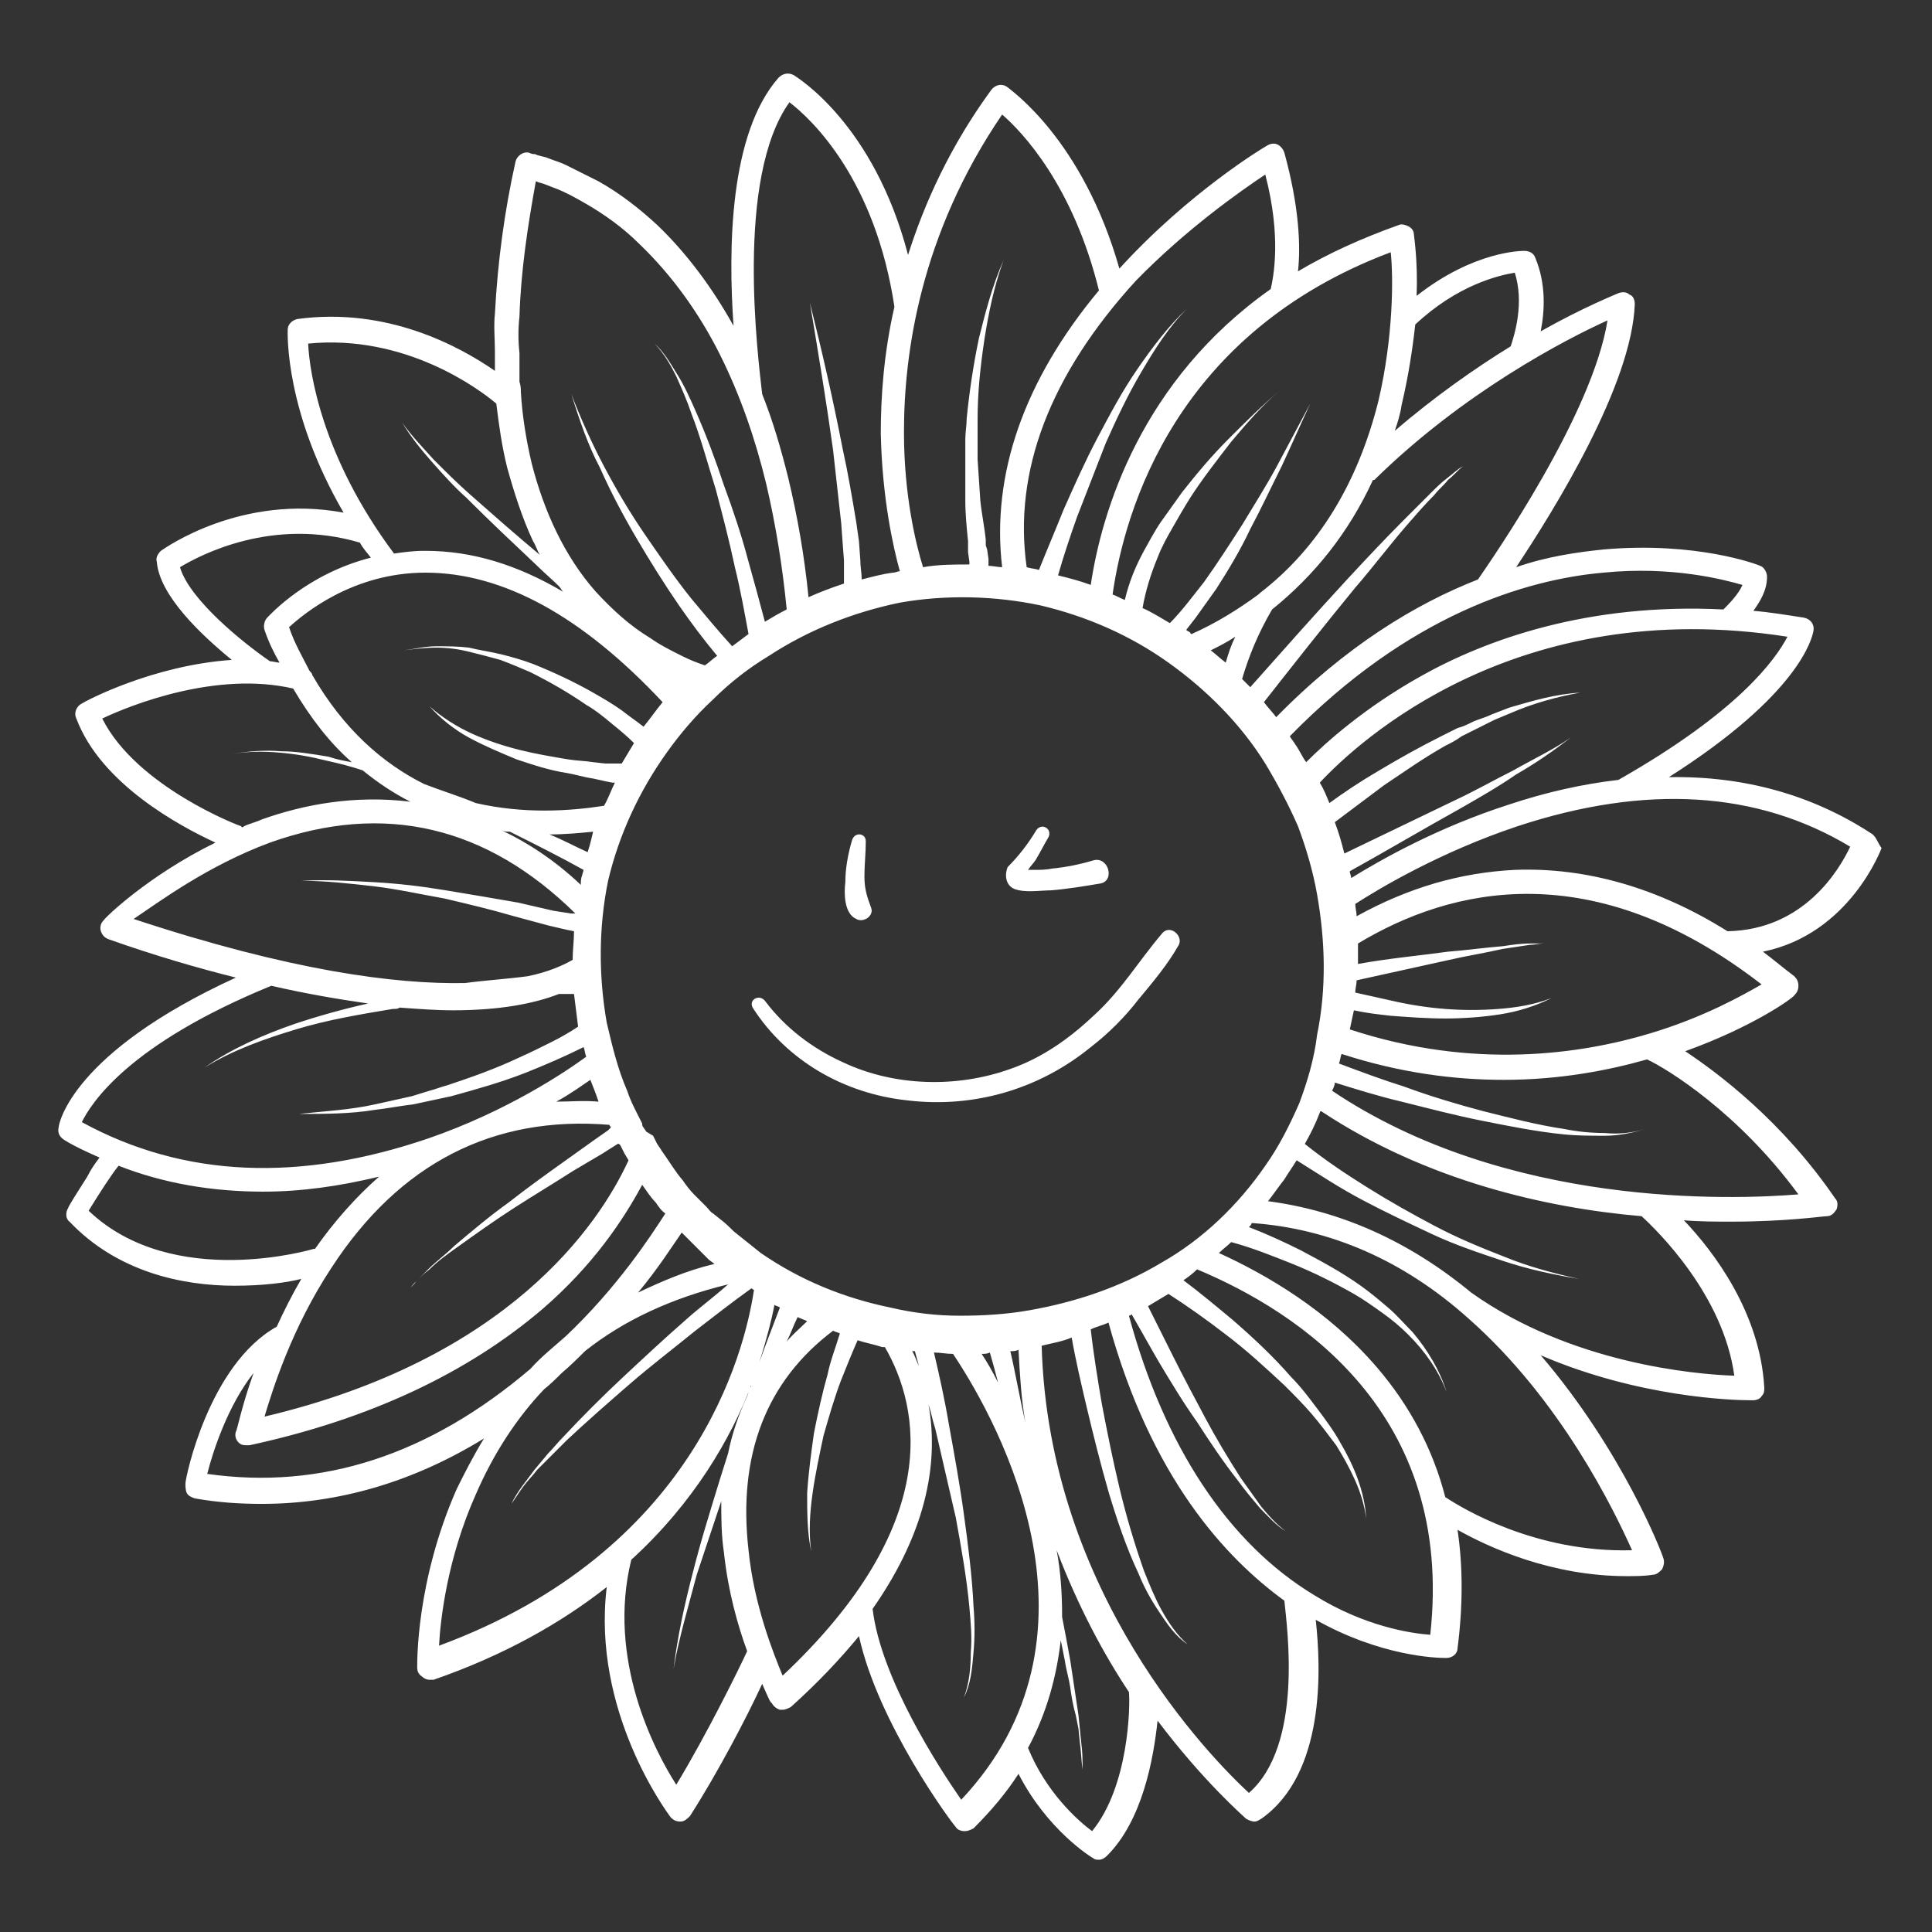 <?xml version="1.0" encoding="utf-8"?>
<!-- Generator: Adobe Illustrator 15.1.0, SVG Export Plug-In . SVG Version: 6.00 Build 0)  -->
<!DOCTYPE svg PUBLIC "-//W3C//DTD SVG 1.1//EN" "http://www.w3.org/Graphics/SVG/1.1/DTD/svg11.dtd">
<svg version="1.1" id="Vrstva_1" xmlns="http://www.w3.org/2000/svg" xmlns:xlink="http://www.w3.org/1999/xlink" x="0px" y="0px"
	 width="141.7px" height="141.7px" viewBox="0 0 141.7 141.7" style="enable-background:new 0 0 141.7 141.7;" xml:space="preserve"
	>
<rect x="0" y="0" width="141.7" height="141.7" fill="#333333" stroke="none"/>
<style type="text/css">
<![CDATA[
	.st0{fill-rule:evenodd;clip-rule:evenodd;fill:none;}
	.st1{fill:#F99D1C;}
	.st2{fill:#FFFFFF;}
	.st3{fill-rule:evenodd;clip-rule:evenodd;fill:#F99D1C;}
	.st4{fill-rule:evenodd;clip-rule:evenodd;fill:#FFFFFF;}
]]>
</style>
<path class="st1" d="M308.3,70.9c0,38.9-31.5,70.4-70.4,70.4c-38.9,0-70.4-31.5-70.4-70.4c0-38.9,31.5-70.4,70.4-70.4
	C276.8,0.4,308.3,32,308.3,70.9z"/>
<path class="st2" d="M237.9,106.2c-0.2,0-0.4-0.1-0.6-0.2l-0.1-0.1c-6.7-4.4-39.7-27.5-33-48.4c2.3-7.2,7.7-11.6,14.8-12.1
	c7.4-0.5,15,3.5,18.9,9.6c3.8-6.2,11.4-10.1,18.9-9.6c7.1,0.5,12.6,4.9,14.8,12.1c6.6,20.9-26.4,44-33,48.4l-0.1,0.1
	C238.3,106.2,238.1,106.2,237.9,106.2z"/>
<path class="st1" d="M-21.8,69c0,39-31.6,70.6-70.6,70.6c-39,0-70.6-31.6-70.6-70.6c0-39,31.6-70.6,70.6-70.6
	C-53.4-1.6-21.8,30-21.8,69z"/>
<g>
	<path class="st4" d="M-66.3,100.4c0,1.9-1.5,3.4-3.4,3.4h-45.5c-1.9,0-3.4-1.5-3.4-3.4v-63c0-1.9,1.5-3.4,3.4-3.4h45.5
		c1.9,0,3.4,1.5,3.4,3.4V100.4z"/>
	<g>
		<path class="st3" d="M-74.2,47.1c0,1-0.8,1.7-1.7,1.7H-109c-1,0-1.7-0.8-1.7-1.7l0,0c0-0.9,0.8-1.7,1.7-1.7h33.1
			C-75,45.4-74.2,46.2-74.2,47.1L-74.2,47.1z"/>
		<path class="st3" d="M-74.2,57.9c0,1-0.8,1.7-1.7,1.7H-109c-1,0-1.7-0.8-1.7-1.7l0,0c0-0.9,0.8-1.7,1.7-1.7h33.1
			C-75,56.2-74.2,56.9-74.2,57.9L-74.2,57.9z"/>
		<path class="st3" d="M-74.2,68.7c0,0.9-0.8,1.7-1.7,1.7H-109c-1,0-1.7-0.8-1.7-1.7l0,0c0-0.9,0.8-1.7,1.7-1.7h33.1
			C-75,66.9-74.2,67.7-74.2,68.7L-74.2,68.7z"/>
		<path class="st3" d="M-74.2,79.4c0,0.9-0.8,1.7-1.7,1.7H-109c-1,0-1.7-0.8-1.7-1.7l0,0c0-0.9,0.8-1.7,1.7-1.7h33.1
			C-75,77.7-74.2,78.5-74.2,79.4L-74.2,79.4z"/>
	</g>
</g>
<path class="st1" d="M308.5,229.6c0,39-31.6,70.6-70.6,70.6c-39,0-70.6-31.6-70.6-70.6c0-39,31.6-70.6,70.6-70.6
	C276.8,159,308.5,190.6,308.5,229.6z"/>
<path class="st2" d="M269.7,190.1l-2-1.6c-3.7-3.1-9.4-2.4-12.5,1.3l-39,49.5l-0.2,0.4L203,269.4c-0.4,0.9-0.2,2,0.7,2.7
	c0.9,0.7,2,0.7,2.6,0l25.4-19.6l0.2-0.2c0,0,0.2,0,0.2-0.2l38.8-49.7C274.1,199,273.4,193.2,269.7,190.1z M210.5,263l7.9-17.6
	l0.7-1.6l8.1,6.5L210.5,263z M230.4,247.2l-9-7.4l30.1-38.1l9,7.4L230.4,247.2z M267.5,200.2l-4.4,5.6l-9-7.4l4.4-5.6
	c1.5-2,4.6-2.2,6.4-0.7l2,1.6C268.8,195.3,269.3,198.1,267.5,200.2z"/>
<path class="st1" d="M149,229.6c0,39-31.6,70.6-70.6,70.6c-39,0-70.6-31.6-70.6-70.6c0-39,31.6-70.6,70.6-70.6
	C117.3,159,149,190.6,149,229.6z"/>
<g>
	<path class="st4" d="M98.8,253c-4.7-0.7-9.1,2-9.7,6.4c-0.7,5,2.3,8.4,6.4,9.7h3.4c4-2,7.4-3.4,6.4-9.7
		C104.5,256,101.4,253.4,98.8,253L98.8,253z"/>
	<path class="st4" d="M72.3,253c-4.4-0.7-8,1.7-9.4,5.3c-2,5.3,1.7,9.4,6,10.7h3.3C80.6,267.4,80,254.4,72.3,253L72.3,253z"/>
	<path class="st4" d="M118,210.4l-60.8,0.1c3.3,8.7,9,22.8,12.7,31.8h-5.7c-6-14.1-12.4-28.1-18.4-42.2H30.7v5.1h11.4
		c6,14.4,12.4,28.4,18.8,42.5h40.3C104.5,239,118,210.4,118,210.4z"/>
</g>
<path class="st1" d="M-26,232.9c0,39-31.6,70.6-70.6,70.6c-39,0-70.6-31.6-70.6-70.6c0-39,31.6-70.6,70.6-70.6
	C-57.7,162.3-26,193.9-26,232.9z"/>
<g>
	<path class="st2" d="M-71.4,214.3l-12.9-5.2c-1.3-0.5-2.7,0-3.4,1.2l-5.6,9.6l4,4l7.5,7.4l7.5-12.2L-71.4,214.3z"/>
	<path class="st2" d="M-49.2,224.3c-0.3-0.7-0.8-1.3-1.6-1.6l-15.6-6.3l-2.9,4.7l-8.7,14.1l11,10.8l4,4l13.5-23.4
		C-49,225.9-48.9,225.1-49.2,224.3"/>
	<path class="st2" d="M-69.7,250.9L-80.8,240l-9.1,14.8l-3.4,5.6l8.6,18.7c0.4,0.9,1.3,1.5,2.3,1.6c0,0,0.1,0,0.1,0
		c1,0,1.9-0.5,2.4-1.4l14.1-24.5L-69.7,250.9z"/>
	<path class="st2" d="M-103,236.7c-0.4,0.8-0.5,1.7-0.1,2.5l7,15.3l3.4-5.6l7.9-12.8l-7.4-7.3l-4-4L-103,236.7z"/>
	<path class="st2" d="M-108.9,191.8c0,1.5,1.2,2.7,2.7,2.7h13.5c1.5,0,2.7-1.2,2.7-2.7c0-1.5-1.2-2.7-2.7-2.7h-13.5
		C-107.6,189-108.9,190.3-108.9,191.8"/>
	<path class="st2" d="M-110.3,200.6c-0.5,1.4,0.3,3,1.8,3.4l12.9,4.2c0.3,0.1,0.6,0.1,0.8,0.1c1.2,0,2.2-0.7,2.6-1.9
		c0.5-1.4-0.3-3-1.7-3.4l-12.9-4.2C-108.3,198.4-109.8,199.2-110.3,200.6"/>
	<path class="st2" d="M-114.3,208.6c-0.9,1.2-0.6,2.9,0.6,3.8l10.9,8c0.5,0.3,1,0.5,1.6,0.5c0.8,0,1.7-0.4,2.2-1.1
		c0.9-1.2,0.6-2.9-0.6-3.8l-11-8C-111.7,207.1-113.5,207.4-114.3,208.6"/>
	<path class="st2" d="M-111.1,230.8c0.6,0,1.1-0.2,1.6-0.5c1.2-0.9,1.5-2.6,0.6-3.8l-8-10.9c-0.9-1.2-2.6-1.5-3.8-0.6
		c-1.2,0.9-1.5,2.6-0.6,3.8l8,11C-112.8,230.5-112,230.8-111.1,230.8"/>
	<path class="st2" d="M-128.7,219c-1.4,0.5-2.2,2-1.7,3.4l4.2,12.9c0.4,1.2,1.4,1.9,2.6,1.9c0.3,0,0.6,0,0.8-0.1
		c1.4-0.5,2.2-2,1.7-3.4l-4.2-12.9C-125.7,219.3-127.2,218.6-128.7,219"/>
	<path class="st2" d="M-140.3,236.7c0,1.5,1.2,2.7,2.7,2.7c1.5,0,2.7-1.2,2.7-2.7v-13.5c0-1.5-1.2-2.7-2.7-2.7
		c-1.5,0-2.7,1.2-2.7,2.7V236.7z"/>
	<path class="st2" d="M-134.5,209.6c-1,0.2-2,0.3-3,0.3c-1.5,0-2.7,1.2-2.7,2.7c0,1.5,1.2,2.7,2.7,2.7c13,0,23.5-10.6,23.5-23.5
		c0-1.5-1.2-2.7-2.7-2.7c-1.5,0-2.7,1.2-2.7,2.7c0,1-0.1,2-0.3,3C-121,202.3-127,208.3-134.5,209.6"/>
</g>
<path class="st1" d="M464,70.9c0,39-31.6,70.6-70.6,70.6c-39,0-70.6-31.6-70.6-70.6c0-39,31.6-70.6,70.6-70.6
	C432.3,0.3,464,31.9,464,70.9z"/>
<g>
	<path class="st2" d="M411.5,53.7c1,0,1.8-0.8,1.8-1.8c0-1-0.8-1.8-1.8-1.8H405V36.3h6.6c1,0,1.8-0.8,1.8-1.8c0-1-0.8-1.8-1.8-1.8
		H405v-5.5c0-6.2-5.1-11.3-11.3-11.3c-6.2,0-11.3,5.1-11.3,11.3V98c-3.1,3-4.9,7.2-4.9,11.6c0,8.9,7.3,16.2,16.3,16.2
		c9,0,16.3-7.3,16.3-16.2c0-4.4-1.8-8.6-4.9-11.6v-9.7h6.6c1,0,1.8-0.8,1.8-1.8c0-1-0.8-1.8-1.8-1.8H405V71h6.6c1,0,1.8-0.8,1.8-1.8
		c0-1-0.8-1.8-1.8-1.8H405V53.7H411.5z M405.2,109.6c0,6.4-5.2,11.5-11.6,11.5c-6.4,0-11.6-5.2-11.6-11.5c0-3.9,1.9-7.3,4.9-9.4V62
		V27.2c0-3.7,3-6.7,6.7-6.7c3.7,0,6.7,3,6.7,6.7V62v38.2C403.3,102.2,405.2,105.7,405.2,109.6"/>
	<path class="st2" d="M398.7,102.5l-1.2-0.8V64.8h-7.7v36.8l-1.2,0.8c-2.3,1.6-3.7,4.3-3.7,7.1c0,4.8,3.9,8.7,8.8,8.7
		s8.8-3.9,8.8-8.7C402.4,106.8,401,104.1,398.7,102.5"/>
</g>
<path class="st2" d="M137.2,61.1c-4.3-2.8-9.3-4.2-14.8-4.1c9.6-6.1,10.5-10.2,10.6-10.7c0.1-0.5-0.2-0.9-0.7-1
	c-1.3-0.2-2.5-0.4-3.7-0.5c0.5-0.7,1-1.5,1-2.5c0-0.3-0.2-0.7-0.5-0.8c-0.2-0.1-4.7-1.8-11.5-1.2c-1.9,0.2-4.1,0.5-6.4,1.3
	c2.8-4.2,8.5-13.4,8.7-19.3c0-0.3-0.1-0.6-0.4-0.7c-0.2-0.2-0.5-0.2-0.8-0.1c-0.2,0.1-2.5,1-5.7,2.8c0.3-1.5,0.4-3.5-0.4-5.4
	c-0.1-0.3-0.4-0.5-0.8-0.5c-0.2,0-3.7,0-7.9,3.3c0.1-2.6-0.2-4.4-0.2-4.5c0-0.3-0.2-0.5-0.4-0.6c-0.2-0.1-0.5-0.2-0.7-0.1
	c-2.8,1-5.2,2.1-7.4,3.4c0.2-1.8,0.1-4.7-1-8.7c-0.1-0.3-0.3-0.5-0.5-0.6c-0.2-0.1-0.5-0.1-0.8,0.1c-0.2,0.1-5.7,3.4-10.8,9
	c0,0,0,0,0,0c-2.7-9.5-8-13.1-8.2-13.3c-0.4-0.3-0.9-0.2-1.2,0.2c-3,4.1-4.9,8.3-6.1,12.1c-2.5-9.6-8.1-13-8.4-13.2
	c-0.4-0.2-0.8-0.1-1.1,0.2c-3.6,4.1-3.7,12.5-3.3,18.2c-1.5-2.7-3.4-5.3-5.6-7.4c-1.3-1.2-2.7-2.3-4.3-3.2c-0.8-0.4-1.6-0.8-2.4-1.2
	c-0.4-0.2-0.8-0.3-1.3-0.5c-0.2-0.1-0.4-0.1-0.7-0.2c-0.1,0-0.2-0.1-0.3-0.1c-0.1,0-0.2,0-0.4-0.1l0,0c-0.4-0.1-0.9,0.2-1,0.7l0,0
	c-0.8,3.6-1.3,7.3-1.5,11.1c-0.1,0.9,0,1.9,0,2.8c0,0.5,0,0.9,0,1.4l0,0c-2.6-1.8-7.9-4.7-14.5-3.8c-0.4,0.1-0.7,0.4-0.7,0.8
	c0,0.3-0.2,6,4.1,13.4c-7.5-1.4-13.1,2.6-13.4,2.8c-0.2,0.2-0.4,0.5-0.3,0.8c0.2,2.5,3.3,5.4,5.5,7.2C11.2,48.8,6.3,51.4,6,51.6
	c-0.4,0.2-0.6,0.7-0.4,1.1c1.8,4.8,7.6,7.9,10.2,9.1c-4.9,2.4-8.1,5.5-8.2,5.7c-0.2,0.2-0.3,0.5-0.2,0.8s0.3,0.5,0.6,0.6
	c3.4,1.2,6.5,2.1,9.3,2.8c-12,5.5-13,10.7-13,11c-0.1,0.4,0.1,0.7,0.4,0.9c0.8,0.5,1.7,0.9,2.6,1.3c-0.3,0.4-0.6,0.8-0.9,1.4
	c-0.7,1.1-1.4,2.2-1.4,2.3c-0.2,0.3-0.2,0.8,0.1,1c3.5,3.7,8.3,4.7,12.1,4.7c2,0,3.7-0.2,4.9-0.5c-0.7,1.2-1.3,2.4-1.8,3.5
	c-5,2.8-6.7,11.1-6.7,11.5c0,0.2,0,0.5,0.1,0.7c0.1,0.2,0.3,0.3,0.6,0.4c1.7,0.3,3.3,0.4,4.9,0.4c5.6,0,11.1-1.6,16.3-4.8
	c-0.8,1.3-1.4,2.5-2,3.7c-3,6.8-2.9,12.8-2.9,13.1c0,0.3,0.1,0.5,0.4,0.7c0.1,0.1,0.3,0.2,0.5,0.2c0.1,0,0.2,0,0.3,0
	c5.2-1.8,9.4-4.2,12.7-6.8c-1.1,9.1,4.4,16.5,4.7,16.9c0.2,0.2,0.4,0.3,0.7,0.3c0,0,0,0,0,0c0.3,0,0.5-0.2,0.7-0.4
	c2-3.1,4.2-7.3,5.3-9.7c0.4,0.9,0.6,1.4,0.7,1.4c0.1,0.2,0.3,0.4,0.6,0.5c0.1,0,0.1,0,0.2,0c0.2,0,0.4-0.1,0.6-0.2
	c2-1.8,3.6-3.5,5-5.2c1.4,6.4,6.8,13.7,7.1,14c0.1,0.2,0.4,0.3,0.6,0.3c0,0,0,0,0.1,0c0.2,0,0.4-0.1,0.6-0.2c1.3-1.3,2.4-2.6,3.3-4
	c2.1,4.1,5.3,6.1,5.5,6.2c0.1,0.1,0.3,0.1,0.4,0.1c0.2,0,0.4-0.1,0.6-0.3c2.6-2.6,3.4-7.1,3.7-9.9c3.4,4.5,6.3,7,6.5,7.2
	c0.2,0.1,0.4,0.2,0.6,0.2c0.2,0,0.3-0.1,0.5-0.2c4.7-3.3,4.4-11,4-14.6c4.8,2.7,8.9,2.8,9.5,2.8c0,0,0.1,0,0.1,0
	c0.4,0,0.8-0.3,0.8-0.7c0.4-3.1,0.4-6,0-8.7c2.3,1.3,6.9,3.4,12.4,3.4c0.6,0,1.3,0,1.9-0.1c0.3,0,0.5-0.2,0.7-0.4
	c0.1-0.2,0.2-0.5,0.1-0.8c-0.1-0.4-3-7.9-9-14.9c7.2,3.1,14.1,3.3,15.4,3.3c0.1,0,0.2,0,0.2,0c0.2,0,0.5-0.1,0.6-0.3
	c0.2-0.2,0.2-0.4,0.2-0.6c-0.3-5.5-3.7-10-5.9-12.3c1.2,0.1,2.4,0.1,3.5,0.1c4,0,6.7-0.4,7-0.4c0.3,0,0.5-0.2,0.7-0.5
	c0.1-0.3,0.1-0.6-0.1-0.8c-3.9-5.7-8.6-9.2-11-10.8c5-1.8,7.9-3.9,8-4.1c0.2-0.2,0.3-0.4,0.3-0.7c0-0.3-0.1-0.5-0.3-0.7
	c-0.8-0.6-1.5-1.2-2.3-1.8c6.4-1.3,8.7-7.6,8.7-7.6C137.7,61.8,137.6,61.3,137.2,61.1 M118.7,57.2c-2.6,0.3-5.3,0.9-8,1.8
	c-5.3,1.7-9.5,4.1-11.6,5.4c0-0.2-0.1-0.3-0.1-0.5c2.7-1.5,5.4-3.1,8.1-4.6c1.4-0.8,2.8-1.6,4.1-2.5c1.4-0.8,2.7-1.7,4-2.7
	c-1.3,0.9-2.8,1.6-4.2,2.4c-1.4,0.7-2.8,1.5-4.3,2.2c-2.7,1.3-5.4,2.6-8.1,3.9c-0.2-0.8-0.4-1.5-0.7-2.3c1.2-0.9,2.4-1.8,3.6-2.7
	c1.5-1,2.9-2,4.5-2.9c0.4-0.2,0.8-0.4,1.2-0.7c0.4-0.2,0.8-0.4,1.2-0.6c0.4-0.2,0.8-0.4,1.2-0.6l1.2-0.5c1.6-0.7,3.4-1.2,5.1-1.5
	c-1.8,0.1-3.5,0.6-5.2,1.1l-1.3,0.5c-0.4,0.2-0.8,0.3-1.3,0.5c-0.4,0.2-0.8,0.4-1.2,0.5c-0.4,0.2-0.8,0.4-1.2,0.6
	c-1.6,0.8-3.2,1.7-4.7,2.6c-1.2,0.7-2.4,1.5-3.5,2.3c-0.2-0.5-0.4-1-0.7-1.5c2.8-3,14.4-13.8,34.3-10.7
	C130.2,48.4,127.5,52.2,118.7,57.2z M95.3,80.9c-0.7,1.6-1.5,3.2-2.5,4.6c-2,2.9-4.6,5.4-7.6,7.1c-3,1.8-6.3,2.9-9.7,3.5
	c-1.7,0.3-3.4,0.4-5.1,0.4c-1.7,0-3.4-0.2-5.1-0.6c-3.4-0.7-6.6-2-9.5-4l-0.5-0.4l-0.5-0.4l-1-0.8c-0.3-0.3-0.6-0.6-1-0.9l-0.5-0.4
	c-0.2-0.1-0.3-0.3-0.5-0.5l-0.9-0.9c-0.3-0.3-0.6-0.7-0.8-1c-0.6-0.7-1-1.4-1.5-2.1c-0.1-0.1-0.1-0.2-0.2-0.3l-0.2-0.3l-0.3-0.6
	L47.4,83l-0.2-0.3c-0.1-0.1-0.1-0.2-0.1-0.3c-0.4-0.8-0.8-1.5-1.1-2.4c-0.7-1.6-1.1-3.3-1.5-5c-0.6-3.4-0.6-7,0.1-10.4
	c0.8-3.4,2.3-6.6,4.3-9.4c1-1.4,2.1-2.7,3.4-3.9c1.2-1.2,2.6-2.3,4.1-3.2c2.9-1.9,6.2-3.2,9.6-3.9c3.4-0.6,7-0.5,10.3,0.2
	c3.4,0.8,6.6,2.2,9.4,4.2c2.8,2,5.3,4.5,7.1,7.4c0.9,1.5,1.7,3,2.4,4.6c0.6,1.6,1.1,3.3,1.4,5c0.6,3.4,0.7,6.9,0,10.3
	C96.4,77.6,95.9,79.3,95.3,80.9z M74.7,99c0.1,1.8,0.2,3.6,0.5,5.3c-0.4-1.7-0.7-3.5-1.1-5.2C74.3,99.1,74.5,99.1,74.7,99z
	 M72.6,99.2c0.2,0.7,0.4,1.4,0.6,2.2c-0.4-0.8-0.8-1.5-1.2-2.1C72.2,99.3,72.4,99.3,72.6,99.2z M67.1,99.1c0.1,0.4,0.2,0.7,0.3,1.1
	c-0.2-0.4-0.3-0.8-0.5-1.1C67,99.1,67,99.1,67.1,99.1z M50,90.4c0.2,0.2,0.3,0.3,0.5,0.5l0.5,0.5c0.3,0.3,0.7,0.7,1,1l0.4,0.3
	c-2.1,0.5-3.9,1.3-5.6,2.1C48.3,93,49.3,91.4,50,90.4z M57.2,95.9c-0.5,1.3-1,2.6-1.5,4c0.5-1.6,0.9-3.1,1.1-4.2
	C56.9,95.8,57.1,95.8,57.2,95.9z M59.2,96.9C59.2,96.9,59.2,96.9,59.2,96.9c-0.5,0.5-1.1,1-1.5,1.5c0.3-0.6,0.5-1.2,0.8-1.8
	C58.7,96.7,59,96.8,59.2,96.9z M24.3,93c5-7.7,11.9-11.2,20.4-10.5c0,0.1,0.1,0.1,0.1,0.2c-0.1,0.1-0.1,0.1-0.2,0.2l-1,0.7l-2.1,1.5
	c-1.4,1-2.8,2-4.2,3.1c-1.4,1-2.7,2.1-4,3.2c-0.6,0.6-1.3,1.1-1.9,1.7c-0.3,0.3-0.6,0.6-0.9,0.9c-0.2,0.2-0.3,0.3-0.4,0.5l-0.4,0.5
	l0.4-0.5c0.1-0.2,0.3-0.3,0.4-0.5c0.3-0.3,0.6-0.6,1-0.9c0.6-0.6,1.3-1.1,2-1.6c1.4-1,2.8-2,4.2-2.9c1.4-0.9,2.9-1.8,4.3-2.7
	l2.2-1.3l1.1-0.7c0,0,0,0,0.1,0l0.1,0.1l0.3,0.6l0.3,0.5c-2.2,4.8-8.9,14.6-26.7,18.8C20,101.9,21.4,97.4,24.3,93z M22.9,49.5
	c0-0.1-0.1-0.2-0.2-0.3c-0.5-1-1.1-2-1.5-3.2c1.1-1,4.7-4,10-4c0,0,0,0,0,0c5.7,0,11.5,3.2,17.4,9.5c-0.5,0.6-0.9,1.2-1.4,1.8
	c-0.5-0.4-1.1-0.8-1.6-1.2c-0.7-0.5-1.4-0.9-2.1-1.3c-1.4-0.8-2.9-1.5-4.4-2.1c-0.8-0.3-1.5-0.5-2.3-0.7c-0.8-0.2-1.6-0.3-2.4-0.5
	c-0.8-0.1-1.6-0.1-2.4-0.1c-0.8,0-1.6,0.2-2.4,0.3c0.8-0.1,1.6-0.2,2.4-0.2c0.8,0,1.6,0.1,2.4,0.3c0.8,0.2,1.6,0.4,2.3,0.6
	c0.8,0.3,1.5,0.6,2.2,0.9c1.4,0.7,2.8,1.5,4.1,2.4c0.7,0.4,1.3,0.9,1.9,1.4c0.5,0.4,1.1,0.9,1.6,1.4c-0.3,0.5-0.6,1-0.9,1.5
	C45.6,56,45.5,56,45.5,56l0,0l-0.1,0l-0.1,0l-0.1,0l-0.1,0l-0.2,0l-0.5,0l-0.9-0.1c-0.6-0.1-1.2-0.1-1.8-0.2
	c-1.2-0.2-2.4-0.4-3.6-0.7c-1.2-0.3-2.4-0.7-3.5-1.2c-1.1-0.5-2.2-1.2-3.1-2c0.8,0.9,1.8,1.7,2.9,2.3c1.1,0.6,2.3,1.1,3.5,1.6
	c1.2,0.4,2.4,0.8,3.7,1c0.6,0.1,1.2,0.3,1.9,0.4l0.9,0.2l0.5,0.1l0.2,0c-0.3,0.6-0.5,1.2-0.8,1.7c-2.6,0.4-5.9,0.6-9.4-0.2
	c-1.2-0.5-2.5-0.9-3.8-1.4C28.1,56,25.2,53.5,22.9,49.5z M43.1,62.5c-0.9-0.4-1.8-0.9-2.8-1.3c1.1,0,2.2-0.1,3.2-0.2
	C43.4,61.4,43.3,61.9,43.1,62.5z M45,57.3C45,57.3,44.9,57.3,45,57.3C44.9,57.3,45,57.3,45,57.3z M44.9,57.2L44.9,57.2L44.9,57.2z
	 M37.4,61c1.8,0.9,3.6,1.8,5.4,2.8c0,0.1-0.1,0.3-0.1,0.4c-0.1,0.2-0.1,0.5-0.1,0.7c-1.9-1.8-3.9-3.1-5.8-4C37,61,37.2,61,37.4,61z
	 M43.9,80.8c-1.1-0.1-2.1,0-3.1,0c1.1-0.6,1.9-1.2,2.5-1.6C43.5,79.7,43.7,80.2,43.9,80.8z M88.8,47.7c0.6-0.3,1.2-0.6,1.8-1
	c-0.3,0.6-0.5,1.2-0.7,1.9C89.5,48.3,89.2,48,88.8,47.7z M117.6,42c5-0.5,8.8,0.5,10.2,0.9c-0.3,0.7-1,1.4-1.4,1.8
	c-9.9-0.5-17.4,2.2-22.2,4.9c-4.1,2.3-6.9,4.8-8.4,6.3c-0.3-0.4-0.5-0.9-0.8-1.3c-0.1-0.2-0.3-0.4-0.4-0.6
	C103.3,45.1,111.9,42.5,117.6,42z M108.4,42.5c-4.6,1.8-9.7,4.9-14.8,10.1c-0.3-0.4-0.6-0.7-0.9-1.1c2.2-2.8,4.4-5.6,6.7-8.4
	c1.3-1.5,2.5-3.1,3.8-4.6c0.7-0.8,1.3-1.5,2-2.2c0.3-0.4,0.7-0.7,1-1.1c0.4-0.3,0.7-0.7,1.1-1c-0.4,0.2-0.8,0.6-1.2,0.9
	c-0.4,0.3-0.8,0.7-1.1,1c-0.7,0.7-1.4,1.4-2.1,2.1c-1.4,1.4-2.8,2.9-4.1,4.3c-2.4,2.6-4.7,5.2-7.1,7.9c-0.2-0.2-0.4-0.4-0.6-0.6
	c0.5-1.7,1.2-3.4,2.2-5.1c3.1-2.5,5.6-5.6,7.4-9.5c0,0,0,0,0.1,0c6.5-6.4,14-10.3,17.1-11.7C116.8,30.4,109.5,40.9,108.4,42.5z
	 M111.1,20c0.7,2.2,0,4.5-0.3,5.4c-2.6,1.6-5.6,3.7-8.5,6.2c0.2-0.6,0.4-1.2,0.5-1.9c0.5-2.1,0.8-4.1,1-5.9
	C106.9,20.9,109.9,20.2,111.1,20z M101.1,29.4c-1.5,6-4.4,10.8-8.7,14.1c0,0-0.1,0.1-0.1,0.1c-1.5,1.1-3.1,2.1-4.9,2.9
	c0,0-0.1,0-0.1-0.1c-0.1-0.1-0.2-0.1-0.3-0.2l0.7-0.9c0.5-0.7,1-1.4,1.5-2.1c0.9-1.4,1.8-2.9,2.5-4.4c0.8-1.5,1.5-3,2.3-4.6
	c0.7-1.5,1.4-3.1,2.1-4.6c-0.8,1.5-1.6,3-2.4,4.5c-0.8,1.5-1.7,2.9-2.6,4.4c-0.9,1.4-1.8,2.8-2.8,4.2c-0.8,1-1.6,2.1-2.5,3
	c-0.7-0.4-1.3-0.8-2-1.1c0.2-1.2,0.6-2.5,1.1-3.7c0.3-0.8,0.7-1.5,1.1-2.2c0.4-0.7,0.8-1.4,1.3-2.2c0.9-1.4,2-2.8,3-4.1
	c1.1-1.3,2.2-2.6,3.5-3.7c-1.3,1.1-2.5,2.3-3.7,3.5c-1.2,1.2-2.3,2.5-3.4,3.9c-0.5,0.7-1,1.4-1.5,2.1c-0.5,0.7-0.9,1.5-1.3,2.2
	c-0.6,1.1-1.1,2.3-1.4,3.6c-0.3-0.1-0.6-0.3-0.9-0.4c0.9-6.3,4.7-19.2,20.4-25.1C102.2,20.3,102.2,24.7,101.1,29.4z M92.8,12.8
	c1.2,4.6,0.6,7.5,0.4,8.4C83.7,27.9,80.8,37.5,80,42.9c-0.8-0.3-1.6-0.5-2.4-0.7c0.4-1.4,0.9-2.9,1.4-4.3c0.7-1.8,1.4-3.6,2.1-5.4
	c0.8-1.8,1.6-3.5,2.6-5.2c1-1.7,2-3.3,3.4-4.7c-1.4,1.3-2.6,2.9-3.7,4.5c-1.1,1.6-2,3.3-2.9,5c-0.9,1.7-1.7,3.5-2.5,5.3
	c-0.6,1.5-1.2,2.9-1.8,4.4c-0.3-0.1-0.6-0.1-0.9-0.2c-1-7,1.7-14.1,8-21C87,16.8,91,14,92.8,12.8z M73.5,8.4
	c1.5,1.3,5.2,5.2,7.1,12.9c-5.5,6.6-7.9,13.5-7.1,20.3c-0.3,0-0.7-0.1-1-0.1L72.5,41l-0.1-0.7L72.3,40l0-0.4c-0.1-1-0.3-1.9-0.4-2.9
	l-0.1-1.5l-0.1-1.5l0-0.7v-0.7c0-0.5,0-1,0-1.5c0-2,0.2-3.9,0.5-5.9c0.3-1.9,0.7-3.9,1.4-5.8c-0.8,1.8-1.3,3.7-1.8,5.7
	c-0.4,1.9-0.7,3.9-0.9,5.9c0,0.5-0.1,1-0.1,1.5l0,0.7l0,0.8l0,1.5l0,1.5c0,1,0.1,2,0.2,3l0,0.4l0,0.4l0.1,0.7l0,0.2
	c-1.1,0-2.3,0-3.4,0.2c-0.5-1.6-1.4-5.2-1.4-9.9C66.3,25.9,67.5,17.2,73.5,8.4z M57.9,7.5c1.7,1.3,6.3,5.7,7.7,15
	c-0.8,3.5-1,6.7-1,9.3c0.1,4.7,0.9,8.3,1.4,10.1c-0.2,0-0.3,0.1-0.5,0.1c-0.8,0.1-1.5,0.3-2.3,0.5v0c0-0.5-0.1-0.9-0.1-1.4L63,39.7
	l-0.2-1.4c-0.3-1.8-0.6-3.6-1-5.4c-0.7-3.6-1.5-7.1-2.4-10.7c0.6,3.6,1.2,7.2,1.7,10.8c0.2,1.8,0.4,3.6,0.6,5.4l0.1,1.4l0.1,1.3
	c0,0.4,0,0.9,0,1.3c0,0.1,0,0.2,0,0.4c-0.9,0.3-1.7,0.6-2.6,1c-0.3-3-0.8-5.9-1.5-8.8c-0.5-2-1.1-4.1-1.9-6.1
	C55.6,26.2,53.9,13.1,57.9,7.5z M38.1,23.2c0.1-3.3,0.6-6.6,1.2-9.9c0.1,0,0.2,0.1,0.3,0.1c0.4,0.1,0.8,0.3,1.1,0.4
	c0.8,0.3,1.5,0.7,2.2,1.1c1.4,0.8,2.8,1.8,4,3c2.4,2.3,4.4,5.1,5.9,8.1c1.5,3,2.6,6.2,3.4,9.5c0.7,3,1.2,6.1,1.5,9.2
	c-0.6,0.3-1.1,0.6-1.6,0.9c-0.4-1.5-0.8-3-1.2-4.4c-0.5-1.9-1.1-3.7-1.8-5.6c-0.6-1.8-1.3-3.7-2.1-5.5c-0.4-0.9-0.8-1.8-1.3-2.6
	c-0.5-0.8-1-1.7-1.7-2.3c0.7,0.7,1.2,1.6,1.6,2.4c0.4,0.9,0.8,1.8,1.1,2.7c0.7,1.8,1.2,3.7,1.8,5.6c0.5,1.9,1,3.8,1.4,5.7
	c0.4,1.6,0.7,3.3,1,4.9c-0.4,0.3-0.8,0.6-1.2,0.9c-1-1.1-2-2.3-3-3.5c-1.2-1.5-2.3-3.1-3.4-4.7c-1.1-1.6-2.1-3.3-3-5
	c-0.9-1.7-1.7-3.5-2.4-5.3c0.6,1.9,1.2,3.7,2.1,5.4c0.8,1.8,1.7,3.5,2.7,5.2c1,1.7,2,3.3,3.1,4.9c0.9,1.3,1.8,2.5,2.8,3.7
	c-0.3,0.2-0.6,0.5-0.9,0.7c-0.6-0.2-1.1-0.4-1.7-0.7c-0.8-0.4-1.6-0.8-2.3-1.3c-1.5-0.9-2.8-2.1-4-3.4c-2.3-2.6-3.8-5.9-4.7-9.4
	c-0.4-1.7-0.7-3.5-0.8-5.3c0-0.2,0-0.4-0.1-0.7l0-0.7c0-0.5,0-0.9,0-1.4C38,25,38,24.1,38.1,23.2z M36.4,29.6
	c0.2,1.6,0.4,3.1,0.8,4.7c0.5,1.8,1.1,3.7,1.9,5.4c0.2,0.3,0.3,0.7,0.5,1c-1.8-1.5-3.5-3-5.2-4.5c-0.9-0.8-1.7-1.6-2.6-2.5
	c-0.8-0.9-1.6-1.7-2.3-2.7c0.6,1,1.4,2,2.2,2.9c0.8,0.9,1.6,1.8,2.5,2.6c1.7,1.7,3.4,3.3,5.2,5c0.5,0.5,1.1,1,1.6,1.5
	c0.1,0.1,0.2,0.3,0.3,0.4c-3.4-2-6.7-3-10.1-3c0,0,0,0-0.1,0c-0.8,0-1.5,0.1-2.2,0.2c-5.3-7.1-6.2-13.3-6.3-15.4
	C29.7,24.5,35.1,28.5,36.4,29.6z M13.2,41.6c1.5-0.9,6.8-3.7,13.2-1.8c0.2,0.4,0.5,0.7,0.8,1.1c-4.7,1.2-7.4,4.2-7.6,4.4
	c-0.2,0.2-0.3,0.6-0.2,0.9c0.3,0.9,0.7,1.7,1.1,2.4c-0.2,0-0.5-0.1-0.7-0.1C17.9,47.2,13.9,44,13.2,41.6z M17.7,60.6
	c-0.1,0-7.7-2.9-10.2-7.9c2.1-1,8.4-3.5,14-2.2c1.3,2.2,2.7,4,4.3,5.4c-0.6-0.1-1.1-0.2-1.7-0.4c-1.2-0.2-2.4-0.4-3.5-0.4
	c-1.2-0.1-2.4,0-3.6,0.2c1.2-0.2,2.4-0.2,3.5-0.1c1.2,0.1,2.3,0.3,3.5,0.6c0.9,0.2,1.7,0.4,2.6,0.7c1.1,0.9,2.3,1.7,3.5,2.3
	c-4.1-0.5-7.8,0.2-10.9,1.3c-0.4,0.2-0.9,0.3-1.3,0.5C17.8,60.7,17.7,60.7,17.7,60.6z M19.8,61.8c8.4-3,15.9-1.2,22.4,5.2L41.9,67
	l-1.3-0.2L38,66.2c-1.7-0.3-3.5-0.6-5.3-0.9c-1.8-0.3-3.5-0.5-5.3-0.6c-1.8-0.1-3.5-0.2-5.3-0.1c1.8,0,3.5,0.2,5.3,0.4
	c1.7,0.2,3.5,0.6,5.2,0.9c1.7,0.4,3.4,0.8,5.1,1.3l2.6,0.7l1.3,0.3l0.5,0.1c0,0.7-0.1,1.4-0.1,2.1c-0.7,0.4-1.8,0.9-3.3,1.2
	c-1.5,0.2-3.1,0.3-4.6,0.5c-5.1,0.1-12.8-0.9-24.3-4.7C11.6,66.2,15.2,63.5,19.8,61.8z M19.9,72.3c2.6,0.6,5,1,7.1,1.3
	c-1.8,0.4-3.6,0.9-5.4,1.5c-2.3,0.8-4.6,1.8-6.6,3.2c2.1-1.3,4.4-2.1,6.7-2.8c2.3-0.7,4.7-1.1,7.1-1.5c0.2,0,0.4,0,0.5-0.1
	c1.4,0.1,2.7,0.2,3.9,0.2c3.5,0,6-0.5,7.8-1.2c0.4,0,0.7,0,1.1,0c0.1,0.8,0.2,1.6,0.3,2.4c-0.6,0.4-1.3,0.8-1.9,1.1
	c-0.8,0.4-1.6,0.8-2.5,1.2c-1.7,0.8-3.4,1.4-5.2,2c-0.4,0.1-0.9,0.3-1.3,0.4l-1.3,0.4c-0.9,0.2-1.8,0.4-2.7,0.6
	c-1.8,0.4-3.7,0.5-5.6,0.7c1.9,0,3.8,0,5.6-0.3c0.9-0.1,1.9-0.3,2.8-0.4l1.4-0.3c0.5-0.1,0.9-0.2,1.4-0.3c1.8-0.5,3.6-1,5.4-1.7
	c1.5-0.6,2.9-1.2,4.3-1.9c0.1,0.2,0.1,0.5,0.2,0.7c-1.5,1.1-5.8,4-11.6,6C22,86.7,13.5,86.4,6,82.3C6.7,80.9,9.4,76.6,19.9,72.3z
	 M6.5,88.8c0.8-1.3,1.7-2.7,2.2-3.3c3.3,1.3,6.9,1.9,10.6,1.9c2.8,0,5.6-0.4,8.5-1.1c-1.7,1.5-3.3,3.3-4.7,5.3c0,0,0,0-0.1,0
	C23,91.6,12.7,94.7,6.5,88.8z M15.2,108.1c0.4-1.6,1.5-5,3.4-7.4c-0.9,2.5-1.2,4.2-1.3,4.3c-0.1,0.3,0,0.6,0.2,0.8
	c0.2,0.2,0.4,0.2,0.6,0.2c0.1,0,0.1,0,0.2,0c8.8-1.9,16-5.3,21.5-10c3.7-3.2,5.9-6.5,7.3-9.1c0.3,0.4,0.6,0.9,1,1.3
	c0.2,0.3,0.4,0.6,0.7,0.8c-1.1,1.7-3.5,5.4-7.3,9c-0.9,0.8-1.8,1.5-2.6,2.4C31.5,106.7,23.6,109.3,15.2,108.1z M34.9,109.6
	c1.3-3,3-5.6,5-7.7c0.5-0.4,0.9-0.8,1.3-1.2c0.6-0.5,1.2-1.1,1.7-1.6c2.9-2.3,6.4-3.9,10.5-4.9c-1,0.9-2.1,1.7-3.1,2.6
	c-1.6,1.4-3.1,2.8-4.6,4.2c-1.5,1.4-3,2.9-4.4,4.4c-0.4,0.4-0.7,0.8-1.1,1.2l-1,1.2c-0.3,0.4-0.6,0.8-0.9,1.2
	c-0.3,0.4-0.6,0.9-0.8,1.3c0.3-0.4,0.6-0.9,0.9-1.3c0.3-0.4,0.7-0.8,1-1.2l1.1-1.1c0.4-0.4,0.7-0.7,1.1-1.1c1.5-1.4,3.1-2.8,4.6-4.1
	s3.2-2.6,4.8-3.9c1.3-1,2.7-2.1,4.1-3.1c0.1,0,0.1,0.1,0.2,0.1c-0.7,4.7-4.4,19.2-23.1,26.1C32.3,118.8,32.8,114.3,34.9,109.6z
	 M49.6,130.9c-1.6-2.5-5.1-9.2-3.3-16.5c4.6-4.2,7.3-8.9,8.8-12.8c0,0.1,0,0.1-0.1,0.2c-0.1,0.2-0.1,0.4-0.2,0.6
	c-0.6,1.3-1.1,2.7-1.4,4.2c-0.2,0.6-0.4,1.3-0.6,1.9c-0.7,2.3-1.4,4.5-2,6.9c-0.6,2.3-1.1,4.6-1.4,7c0.4-2.3,1.1-4.6,1.7-6.9
	c0.6-1.8,1.2-3.6,1.8-5.4c0,1.2,0,2.5,0.2,3.8c0.3,2.8,1,5.3,1.7,7.2C54.3,122.2,51.9,127.1,49.6,130.9z M57.4,122.9
	c-0.7-1.7-2.1-5.2-2.5-9.2c-0.8-7,1.3-12.4,6.2-16.1c0.2,0.1,0.3,0.1,0.5,0.2c-0.3,1-0.7,2-0.9,3c-0.4,1.4-0.7,2.8-1,4.3
	c-0.2,1.4-0.4,2.9-0.5,4.4c0,1.5,0,2.9,0.3,4.3c-0.2-1.4-0.1-2.9,0.1-4.3c0.2-1.4,0.5-2.8,0.8-4.2c0.4-1.4,0.8-2.8,1.3-4.1
	c0.4-1,0.8-2,1.2-2.9c0.6,0.2,1.2,0.3,1.8,0.5c0.1,0,0.1,0,0.2,0C67.5,103.3,69.2,111.8,57.4,122.9z M70.5,132
	c-1.6-2.3-5.9-8.9-6.5-14c4.2-6,4.8-11.1,4.1-15c0.2,0.6,0.3,1.2,0.5,1.8c0.5,2.2,1,4.3,1.5,6.5c0.4,2.2,0.8,4.4,1,6.6
	c0.1,1.1,0.2,2.2,0.1,3.3c0,1.1-0.1,2.2-0.5,3.3c0.5-1,0.6-2.1,0.7-3.3c0.1-1.1,0.1-2.2,0-3.4c-0.1-2.2-0.4-4.5-0.7-6.7
	c-0.3-2.2-0.7-4.4-1.1-6.6c-0.3-1.8-0.7-3.6-1.1-5.3c0.5,0,0.9,0.1,1.4,0.1C73.5,104.7,81.7,120.1,70.5,132z M80.1,134.3
	c-1.1-0.8-3.4-2.9-4.7-6.1c1.4-2.6,2.1-5.3,2.4-7.9c0.1,0.5,0.2,1,0.3,1.5c0.1,0.7,0.3,1.3,0.4,2c0.1,0.7,0.2,1.3,0.4,2l0.2,1l0.1,1
	c0.1,0.7,0.1,1.3,0.2,2c0-0.7,0-1.3-0.1-2l-0.1-1l-0.1-1c-0.1-0.7-0.2-1.3-0.3-2c-0.1-0.7-0.2-1.3-0.3-2c-0.2-1.1-0.4-2.2-0.6-3.2
	c0-1.7-0.1-3.3-0.4-4.9c1.6,4.2,3.5,7.7,5.3,10.4c0,0,0,0,0,0C82.9,125.1,82.8,131,80.1,134.3z M91.6,131.5
	c-2.7-2.5-14.7-14.6-15.2-32.8c0.8-0.2,1.5-0.3,2.2-0.6c0.3,1.7,0.7,3.4,1.1,5.1c0.5,2.1,1,4.1,1.6,6.2c0.6,2,1.3,4.1,2.2,6
	c0.4,1,0.9,1.9,1.5,2.8c0.6,0.9,1.2,1.8,2.1,2.4c-0.8-0.7-1.4-1.6-1.9-2.5c-0.5-0.9-0.9-1.9-1.3-2.9c-0.7-2-1.3-4-1.8-6.1
	c-0.5-2.1-0.9-4.1-1.3-6.2c-0.3-1.8-0.6-3.6-0.8-5.4c0.4-0.2,0.9-0.3,1.3-0.5c3.1,11.3,8.5,17.2,12.9,20.4
	C94.4,119.4,95.6,128,91.6,131.5z M104.9,119.9c-1.4-0.1-4.8-0.6-8.5-2.9c-6.3-3.8-11-10.9-13.6-20.5c0.1,0,0.2-0.1,0.2-0.1
	c0.7,1.2,1.3,2.3,2,3.5c0.9,1.5,1.8,3,2.8,4.4c0.9,1.4,1.9,2.9,3,4.3c0.5,0.7,1.1,1.4,1.6,2c0.6,0.6,1.2,1.3,1.9,1.7
	c-0.7-0.5-1.3-1.2-1.8-1.8c-0.5-0.7-1-1.4-1.5-2.1c-0.9-1.4-1.8-2.9-2.6-4.4c-0.8-1.5-1.6-3-2.4-4.6c-0.6-1.2-1.2-2.4-1.8-3.6
	c0.5-0.3,1-0.6,1.5-0.9c1.4,0.9,2.8,1.9,4.1,2.9c1.6,1.2,3,2.5,4.4,3.8c0.7,0.7,1.4,1.4,2,2.1c0.6,0.7,1.2,1.5,1.8,2.3
	c0.5,0.8,1,1.7,1.4,2.6c0.4,0.9,0.7,1.9,0.8,2.8c-0.1-2-0.9-3.9-1.9-5.6c-0.5-0.9-1.1-1.7-1.7-2.5c-0.6-0.8-1.2-1.6-1.9-2.3
	c-1.3-1.5-2.8-2.9-4.3-4.2c-1.2-1-2.4-2-3.6-2.9c0.3-0.2,0.7-0.5,1-0.8C95.2,96.2,106.7,103.6,104.9,119.9z M106,109.8
	c-0.9-3.5-2.6-6.7-5-9.5c-3.6-4.2-8.1-6.8-11.6-8.4c0.3-0.3,0.6-0.5,0.9-0.8c1.5,0.4,3,1,4.5,1.6c1.5,0.6,3.1,1.4,4.5,2.2
	c0.7,0.4,1.4,0.9,2.1,1.4c0.7,0.5,1.3,1,1.9,1.6c1.2,1.2,2.2,2.6,2.8,4.2c-0.5-1.6-1.4-3.1-2.5-4.4c-0.6-0.6-1.2-1.3-1.8-1.8
	c-0.7-0.6-1.3-1.1-2-1.6c-1.4-1-2.9-1.8-4.4-2.6c-1.2-0.6-2.5-1.2-3.8-1.7c0.1-0.1,0.2-0.2,0.2-0.3c5.7,0.4,11.1,2.7,15.9,7
	c6.8,6,10.7,14.1,12,17C112.6,113.9,107.2,110.6,106,109.8z M127.2,100.9c-2.9-0.1-12-0.9-19.3-6.1c-4.6-3.8-9.6-6-14.9-6.7
	c0.4-0.5,0.8-1.1,1.2-1.6c0.3-0.5,0.6-0.9,0.9-1.4c1.6,1,3.1,2,4.8,2.9c1.7,0.9,3.4,1.7,5.1,2.5c1.7,0.8,3.5,1.4,5.3,2
	c1.8,0.6,3.7,1,5.5,1.3c-1.8-0.4-3.7-0.9-5.4-1.6c-1.8-0.7-3.5-1.4-5.2-2.3c-1.7-0.9-3.3-1.8-4.9-2.8c-1.6-1-3.1-2-4.6-3.2
	c0.4-0.7,0.8-1.5,1.1-2.3c0,0,0-0.1,0.1-0.1c7.7,5.1,16.5,7.1,23.5,7.7C121.6,90.3,126.4,95,127.2,100.9z M131.9,87.6
	c-4.9,0.4-21.4,1-34.2-7.6c0.1-0.2,0.2-0.4,0.2-0.6c1.6,0.5,3.2,1,4.9,1.4c2,0.5,3.9,1,5.9,1.4c2,0.4,4,0.8,6,1c1,0.1,2,0.1,3,0.1
	c1,0,2-0.2,3-0.5c-1,0.3-2,0.4-3,0.3c-1,0-2-0.1-3-0.3c-2-0.3-3.9-0.8-5.9-1.3c-1.9-0.5-3.9-1.1-5.8-1.8c-1.6-0.5-3.2-1.1-4.8-1.7
	c0.1-0.2,0.1-0.5,0.2-0.7c4.3,1.4,8.3,1.9,11.9,1.9c4.1,0,7.7-0.7,10.5-1.5C122.3,78.4,127.5,81.6,131.9,87.6z M121,75.8
	c-5,1.5-12.9,2.7-22-0.3c0.1-0.5,0.2-0.9,0.3-1.4c0.9,0.2,1.8,0.3,2.7,0.4c1.3,0.1,2.7,0.2,4,0.2c1.3,0,2.7-0.1,4-0.3
	c1.3-0.2,2.6-0.6,3.8-1.2c-1.3,0.5-2.6,0.7-3.9,0.8c-1.3,0.1-2.6,0.1-3.9,0c-1.3-0.1-2.6-0.3-3.9-0.6c-0.9-0.2-1.8-0.4-2.7-0.6
	c0-0.3,0.1-0.6,0.1-0.9c2.3-0.5,4.5-1,6.8-1.5c1.3-0.3,2.6-0.5,3.9-0.8c0.7-0.1,1.3-0.2,2-0.3c0.3,0,0.7-0.1,1-0.1l0.5,0h0.5l-0.5,0
	l-0.5,0c-0.3,0-0.7,0-1,0c-0.7,0-1.3,0.1-2,0.2c-1.3,0.1-2.7,0.3-4,0.4c-2.2,0.3-4.4,0.5-6.6,0.9c0-0.5,0-1,0-1.5
	c6.8-4.1,17.2-6.6,29.6,3C127.8,73,125,74.6,121,75.8z M126.7,68.3c-5.1-3.2-10.4-4.7-15.6-4.5c-4,0.2-7.8,1.3-11.6,3.4
	c0-0.3-0.1-0.6-0.1-0.9c1.7-1.1,6.2-3.8,11.9-5.7c9.4-3.1,17.6-2.6,24.4,1.5C134.9,63.8,132.3,68.2,126.7,68.3z"/>
<path class="st2" d="M62.8,67.4c0.5,0.3,1.3-0.2,1.1-0.8c-0.3-0.8-0.5-1.4-0.5-2.3c0-0.9,0.1-1.7,0.1-2.6c0-0.6-0.8-0.7-1-0.1
	c-0.3,1-0.5,2.1-0.5,3.1C61.9,65.5,61.9,67,62.8,67.4L62.8,67.4z"/>
<path class="st2" d="M74.4,65.2c0.8,0.3,1.9,0.1,2.7,0.1c1.2-0.1,2.4-0.3,3.6-0.5c1.1-0.2,0.6-2-0.5-1.7c-1,0.3-2,0.5-3,0.6
	c-0.5,0.1-0.9,0.1-1.4,0.1c-0.1,0-0.3,0-0.4,0c0.2-0.3,0.5-0.6,0.6-0.8c0.3-0.5,0.6-1.1,0.9-1.6c0.3-0.6-0.5-1.1-0.9-0.5
	c-0.6,1-1.3,1.9-2.1,2.7C73.7,64.1,73.7,64.9,74.4,65.2L74.4,65.2z"/>
<path class="st2" d="M85.2,68.5c-1.7,2-3,4.2-5,6c-1.8,1.7-3.8,3.1-6.1,3.9c-3.9,1.4-8.5,1.3-12.3-0.5c-2.2-1-4.2-2.5-5.7-4.5
	c-0.4-0.5-1.2-0.1-0.9,0.5c2.5,3.9,6.7,6.3,11.3,6.8c4.9,0.6,9.7-0.8,13.5-3.9c1.3-1,2.5-2.2,3.5-3.5c1-1.2,2.1-2.5,2.9-3.9
	C86.9,68.7,85.8,67.7,85.2,68.5L85.2,68.5z"/>
<rect x="55.1" y="60.6" class="st0" width="32" height="20"/>
</svg>
